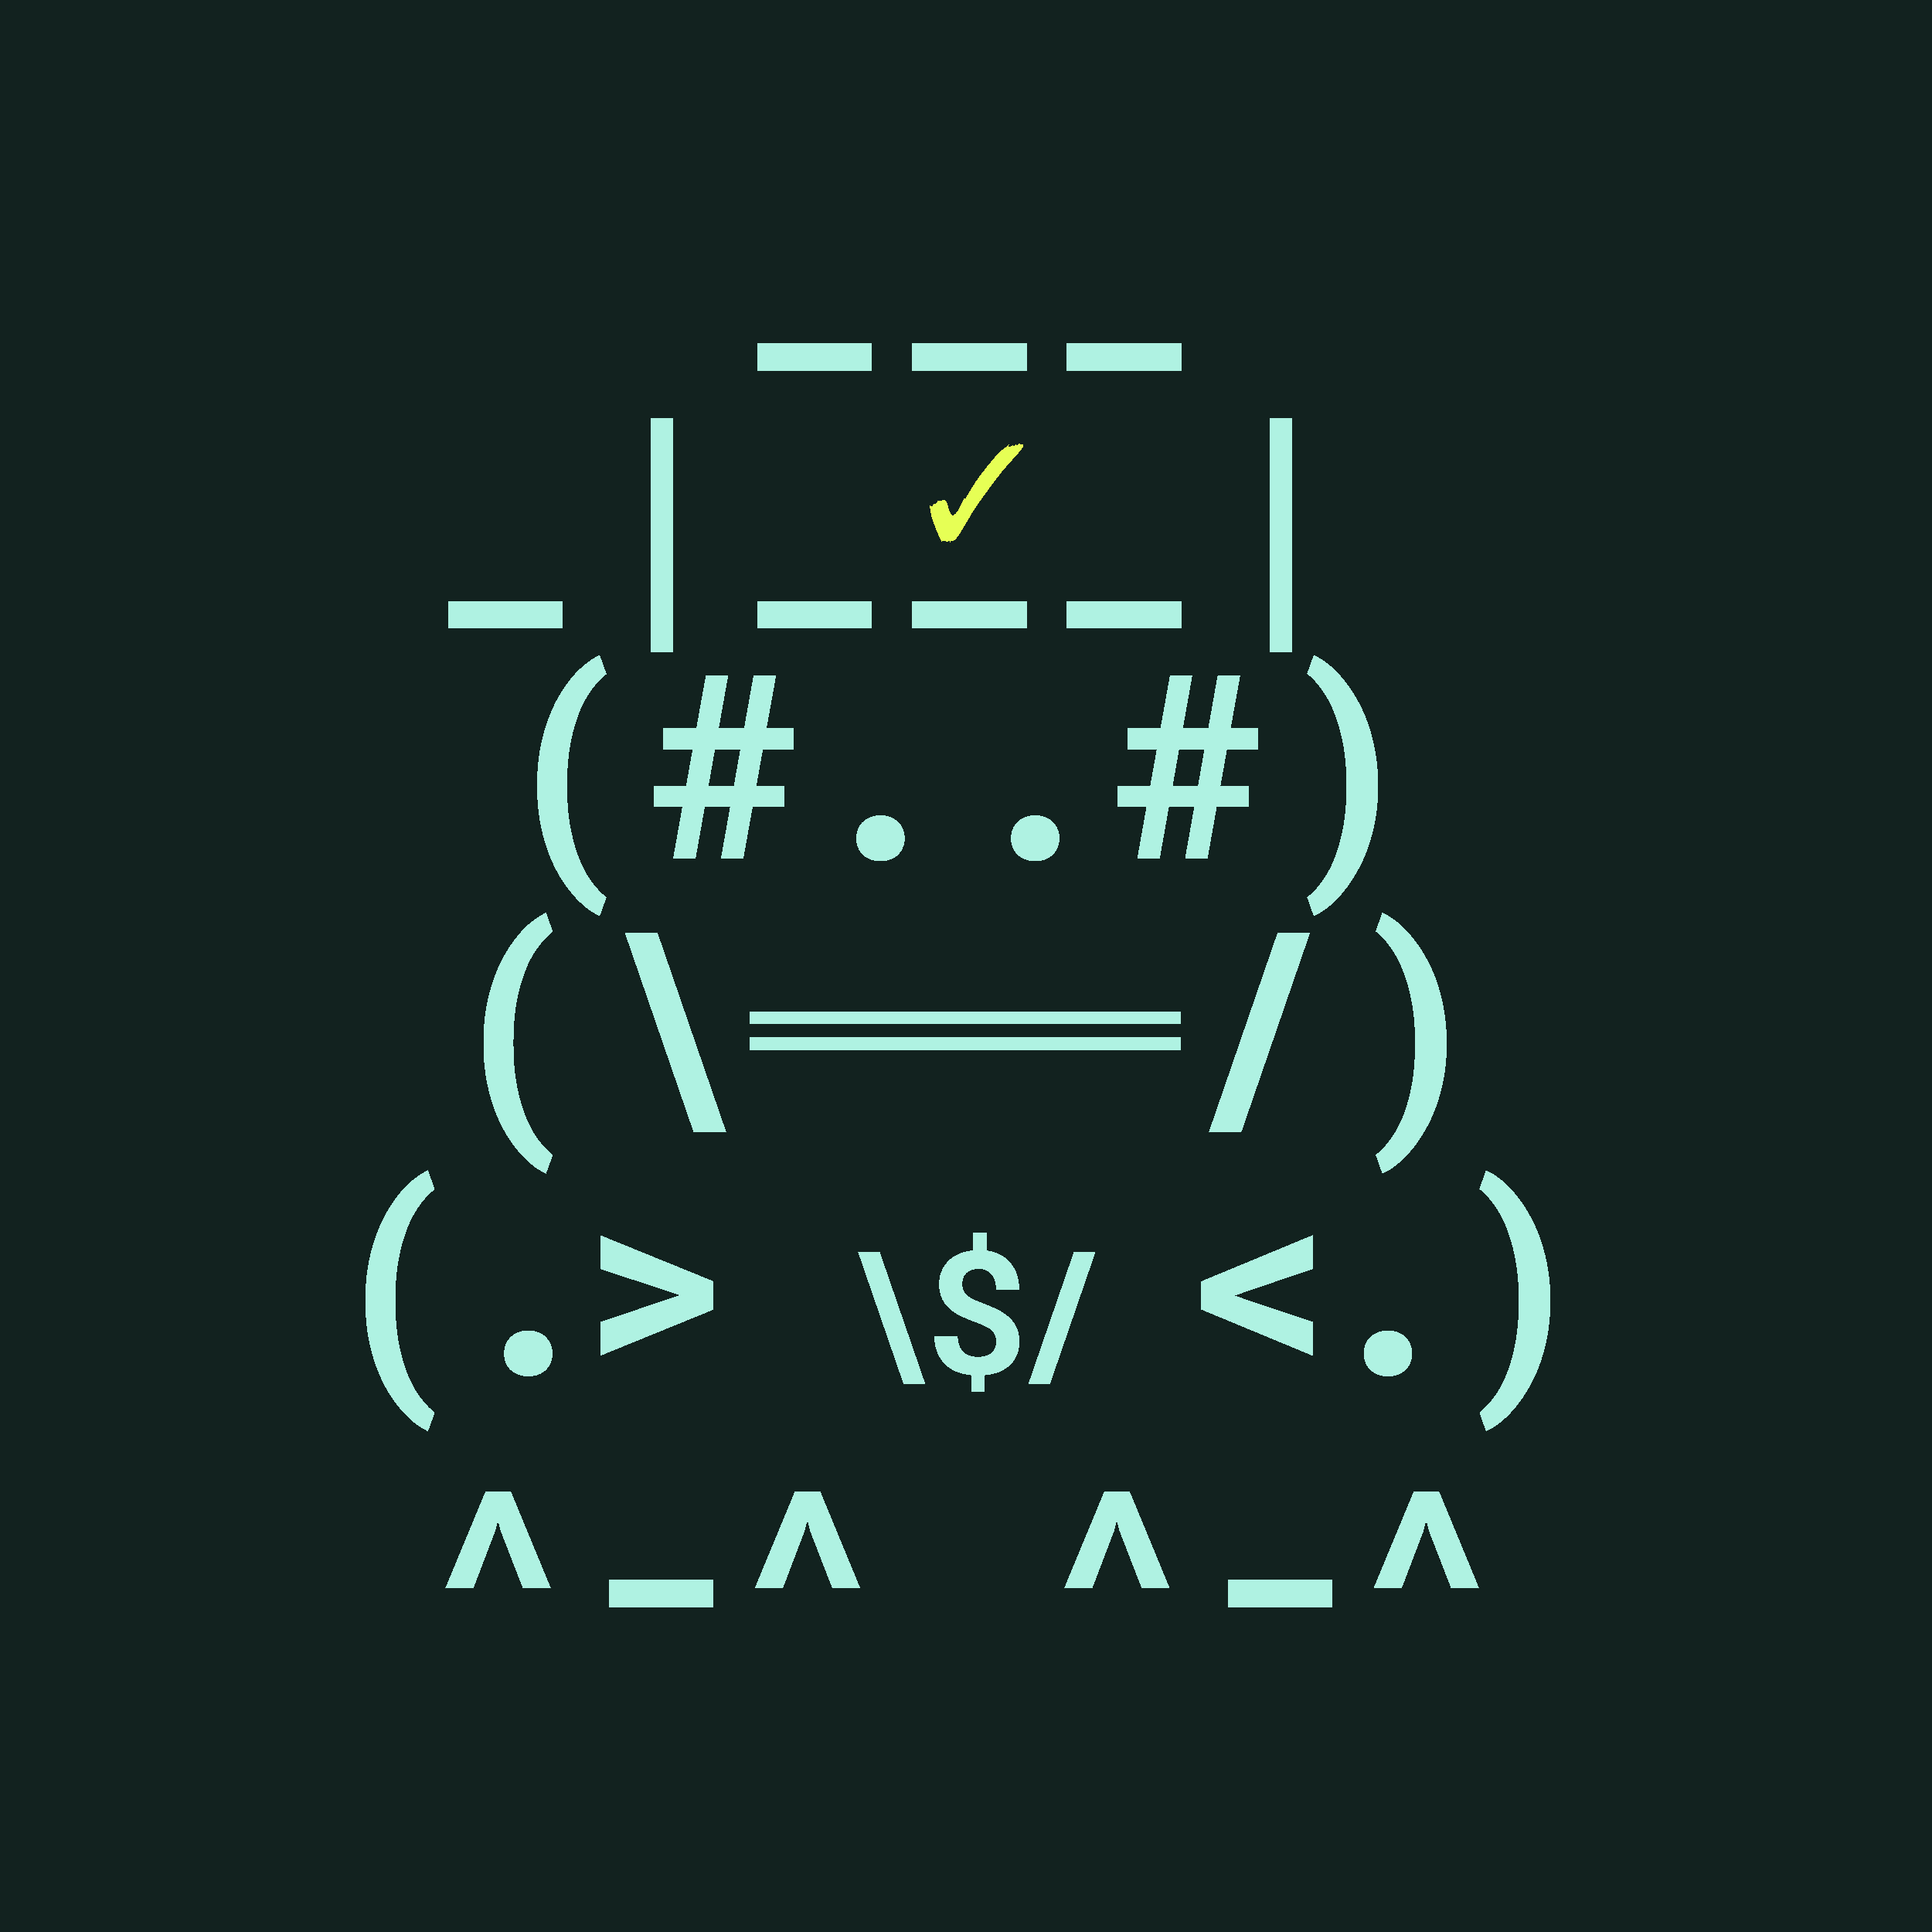<svg xmlns="http://www.w3.org/2000/svg" viewBox="0 0 90 90" shape-rendering="crispEdges" width="512" height="512"><style>svg {width: 100%;height: 100%;margin: 0;padding: 0;overflow: hidden;display: flex;justify-content: center;background:#12221F;}</style><rect width="90" height="90" fill="#12221F"/><path fill="#AFF2E2" d="M17.021 60.531c0-.55.041-1.068.123-1.553.087-.488.202-.937.346-1.347.145-.414.313-.791.504-1.131.195-.34.4-.64.615-.902.215-.262.436-.483.662-.663.231-.183.454-.324.668-.421l.317.89a3.654 3.654 0 0 0-.656.68 4.59 4.59 0 0 0-.592 1.055 7.816 7.816 0 0 0-.422 1.464c-.11.56-.164 1.198-.164 1.916v.153c0 .723.055 1.363.164 1.922.11.558.25 1.047.422 1.465.176.422.373.775.592 1.06.218.285.437.512.656.68l-.317.879a3.233 3.233 0 0 1-.668-.422 4.66 4.66 0 0 1-.662-.668 6.31 6.31 0 0 1-.615-.897 7.093 7.093 0 0 1-.504-1.125 8.713 8.713 0 0 1-.345-1.347 9.344 9.344 0 0 1-.123-1.559v-.129Zm6.459 2.526c0-.153.025-.293.076-.422a.92.92 0 0 1 .223-.34 1.01 1.01 0 0 1 .357-.229c.14-.058.299-.088.474-.088.176 0 .335.03.475.088.14.055.258.131.352.229a.92.92 0 0 1 .222.34c.055.129.082.27.082.422 0 .148-.027.287-.082.416a.987.987 0 0 1-.222.34 1.019 1.019 0 0 1-.352.222c-.14.055-.299.082-.475.082-.175 0-.333-.027-.474-.082a1.07 1.07 0 0 1-.357-.222.987.987 0 0 1-.223-.34 1.125 1.125 0 0 1-.076-.416Zm4.477-3.944v-1.576l5.274 2.145v1.33l-5.274 2.15V61.58l3.358-1.125.357-.117-.351-.117-3.364-1.108Zm12.009-.8h1.015l2.13 6.175h-1.017l-2.128-6.175Zm6.438 4.195a.762.762 0 0 0-.05-.29.617.617 0 0 0-.157-.234 1.041 1.041 0 0 0-.281-.191 3.166 3.166 0 0 0-.418-.176 7.321 7.321 0 0 1-.72-.297 2.352 2.352 0 0 1-.554-.363 1.477 1.477 0 0 1-.351-.48 1.586 1.586 0 0 1-.125-.657c0-.221.037-.423.113-.605.076-.185.182-.345.32-.48a1.61 1.61 0 0 1 .5-.329 2.2 2.2 0 0 1 .653-.16v-.84h.625v.848c.234.031.445.095.632.191a1.601 1.601 0 0 1 .781.926c.074.208.11.443.11.703h-1.086c0-.315-.072-.553-.215-.715a.733.733 0 0 0-.582-.246 1.01 1.01 0 0 0-.347.055.598.598 0 0 0-.38.371.883.883 0 0 0-.042.281c0 .102.014.193.043.274a.629.629 0 0 0 .152.218c.073.068.168.133.285.196.117.06.263.12.438.183.263.1.501.202.715.309.213.104.395.227.546.367.154.138.271.3.352.485.083.182.125.398.125.648 0 .23-.038.436-.113.621-.076.182-.184.34-.325.473-.14.133-.31.24-.507.32a2.43 2.43 0 0 1-.664.152v.766h-.622v-.766a2.598 2.598 0 0 1-.644-.144 1.72 1.72 0 0 1-.555-.336 1.606 1.606 0 0 1-.383-.55 2.03 2.03 0 0 1-.144-.806h1.09c0 .188.027.346.082.473a.842.842 0 0 0 .21.3.812.812 0 0 0 .301.157c.112.031.227.047.344.047.279 0 .49-.065.633-.195a.65.65 0 0 0 .215-.504Zm2.505 1.98h-1.012l2.129-6.175h1.011l-2.128 6.175Zm9.026-4.279-.398.146.398.141 3.212 1.072v1.588l-5.186-2.15v-1.319l5.186-2.15v1.582l-3.212 1.09Zm5.592 2.848c0-.153.025-.293.076-.422a.92.92 0 0 1 .222-.34c.098-.098.217-.174.358-.229.14-.058.299-.088.474-.088.176 0 .334.03.475.088.14.055.258.131.352.229a.92.92 0 0 1 .222.34c.055.129.082.27.082.422 0 .148-.027.287-.082.416a.987.987 0 0 1-.222.34 1.019 1.019 0 0 1-.352.222c-.14.055-.299.082-.475.082-.175 0-.334-.027-.474-.082a1.068 1.068 0 0 1-.358-.222.987.987 0 0 1-.222-.34 1.127 1.127 0 0 1-.076-.416Zm8.696-2.397a8.64 8.64 0 0 1-.129 1.524 8.338 8.338 0 0 1-.351 1.336 6.713 6.713 0 0 1-.522 1.13 6.145 6.145 0 0 1-.627.914c-.222.27-.451.499-.685.686a3.11 3.11 0 0 1-.686.428l-.31-.88c.214-.163.431-.388.65-.673.219-.285.416-.637.592-1.055.175-.418.318-.908.427-1.47.11-.563.165-1.206.165-1.928v-.152a9.8 9.8 0 0 0-.17-1.922 7.928 7.928 0 0 0-.434-1.477 4.727 4.727 0 0 0-.592-1.06 3.572 3.572 0 0 0-.639-.674l.311-.873c.223.097.451.24.686.427.234.188.462.416.685.686.223.266.432.57.627.914.2.34.373.717.522 1.13a8.54 8.54 0 0 1 .48 2.86v.13Z"/><path fill="#AFF2E2" d="M40.625 17.271h-5.344V16h5.344v1.271Zm7.207 0h-5.344V16h5.344v1.271Zm7.208 0h-5.345V16h5.344v1.271Zm-28.83 12h-5.343V28h5.344v1.271Zm5.14 1.131h-1.02V19.47h1.02v10.933Zm9.275-1.131h-5.344V28h5.344v1.271Zm7.207 0h-5.344V28h5.344v1.271Zm7.208 0h-5.345V28h5.344v1.271Zm5.138 1.131h-1.02V19.47h1.02v10.933Z"/><path fill="#E6FF55" d="M44.254 25.264c0-.052-.01-.078-.03-.078l-.138.066c0-.028-.016-.048-.048-.06l-.048-.006a.254.254 0 0 0-.12.042.42.42 0 0 0-.03-.06 5.19 5.19 0 0 1-.186-.384 76.132 76.132 0 0 0-.138-.354l-.096-.264a2.404 2.404 0 0 1-.054-.234 6.307 6.307 0 0 1-.06-.396c.044.028.078.042.102.042.028 0 .054-.042.078-.126.012.016.034.024.066.024.024 0 .042-.008.054-.024l.096-.144.108.036h.006c.008 0 .016-.004.024-.012a.14.14 0 0 1 .036-.024c.032-.02.056-.03.072-.03l.018.006c.1.048.164.136.192.264.072.304.144.456.216.456.072 0 .156-.076.252-.228.048-.076.096-.164.144-.264.052-.1.104-.212.156-.336.008.048.016.072.024.072.02 0 .054-.05.102-.15.052-.1.134-.238.246-.414.064-.108.144-.23.24-.366a19.518 19.518 0 0 1 .642-.828c.108-.128.204-.238.288-.33.084-.092.146-.152.186-.18.152-.104.272-.204.36-.3a.446.446 0 0 1-.018.078.253.253 0 0 0-.006.042c0 .016.008.024.024.024l.168-.084v.024c0 .032.008.048.024.048.012 0 .036-.018.072-.054a.23.23 0 0 0 .06-.078l-.012.084.204-.12-.048.108c.064-.044.11-.066.138-.066.016 0 .028.01.036.03a.107.107 0 0 1 .012.048c0 .024-.01.052-.03.084-.02.032-.046.07-.078.114-.024.032-.064.08-.12.144l-.24.27c-.108.116-.252.278-.432.486a4.173 4.173 0 0 0-.222.276c-.1.128-.214.278-.342.45a56.35 56.35 0 0 0-.372.51 24.53 24.53 0 0 0-.33.468 4.92 4.92 0 0 0-.204.306l-.372.63-.198.336a1.282 1.282 0 0 1-.318.366l-.054-.03-.048.03-.054.06Z"/><path fill="#AFF2E2" d="M25.021 36.531c0-.55.041-1.068.123-1.553.087-.488.202-.937.346-1.347.145-.414.313-.791.504-1.131.195-.34.4-.64.615-.902a4.4 4.4 0 0 1 .662-.662 3.23 3.23 0 0 1 .668-.422l.317.89a3.654 3.654 0 0 0-.656.68 4.59 4.59 0 0 0-.592 1.055 7.816 7.816 0 0 0-.422 1.464c-.11.56-.164 1.198-.164 1.916v.153c0 .723.055 1.363.164 1.922.11.558.25 1.047.422 1.465.176.422.373.775.592 1.06.218.285.437.512.656.68l-.317.879a3.233 3.233 0 0 1-.668-.422 4.66 4.66 0 0 1-.662-.668 6.31 6.31 0 0 1-.615-.897 7.093 7.093 0 0 1-.504-1.125 8.713 8.713 0 0 1-.345-1.347 9.344 9.344 0 0 1-.123-1.559v-.129Zm8.989 1.067h-1.178L32.404 40h-1.049l.428-2.402h-1.336v-.99h1.512l.305-1.7h-1.377v-1.002h1.553l.439-2.437h1.043l-.434 2.437h1.178l.434-2.437h1.054l-.44 2.437h1.272v1.002H35.54l-.305 1.7h1.307v.99H35.06L34.63 40h-1.049l.428-2.402Zm-1.002-.99h1.177l.3-1.7h-1.178l-.3 1.7Zm6.879 2.449c0-.153.025-.293.076-.422a.92.92 0 0 1 .222-.34c.098-.098.217-.174.358-.229.14-.058.299-.088.475-.088.175 0 .334.03.474.088.14.055.258.131.352.229a.92.92 0 0 1 .222.34c.055.129.082.27.082.422 0 .148-.027.287-.082.416a.989.989 0 0 1-.222.34 1.005 1.005 0 0 1-.352.222c-.14.055-.299.082-.474.082-.176 0-.334-.027-.475-.082a1.069 1.069 0 0 1-.358-.222.989.989 0 0 1-.222-.34 1.125 1.125 0 0 1-.076-.416Zm7.207 0c0-.153.025-.293.076-.422a.92.92 0 0 1 .223-.34 1.01 1.01 0 0 1 .357-.229c.14-.058.299-.088.475-.088.175 0 .334.03.474.088.14.055.258.131.352.229a.92.92 0 0 1 .222.34c.055.129.082.27.082.422 0 .148-.027.287-.082.416a.987.987 0 0 1-.222.34 1.005 1.005 0 0 1-.352.222c-.14.055-.299.082-.474.082-.176 0-.334-.027-.475-.082a1.068 1.068 0 0 1-.357-.222.987.987 0 0 1-.223-.34 1.125 1.125 0 0 1-.076-.416Zm8.536-1.459h-1.177L54.025 40h-1.048l.427-2.402h-1.336v-.99h1.512l.305-1.7h-1.377v-1.002h1.552l.44-2.437h1.043l-.434 2.437h1.178l.434-2.437h1.054l-.44 2.437h1.272v1.002H57.16l-.304 1.7h1.306v.99H56.68L56.252 40h-1.049l.428-2.402Zm-1.001-.99h1.178l.298-1.7h-1.177l-.3 1.7Zm9.568.052a8.348 8.348 0 0 1-.48 2.86 6.706 6.706 0 0 1-.522 1.13 6.152 6.152 0 0 1-.627.915c-.222.269-.45.498-.685.685-.235.188-.463.33-.686.428l-.31-.88a3.56 3.56 0 0 0 .65-.673 4.76 4.76 0 0 0 .592-1.055c.176-.418.318-.908.428-1.47.109-.563.164-1.206.164-1.928v-.152c0-.72-.057-1.36-.17-1.922a7.92 7.92 0 0 0-.434-1.477 4.727 4.727 0 0 0-.592-1.06 3.57 3.57 0 0 0-.638-.674l.31-.873c.223.097.451.24.686.427.234.188.463.416.685.686.223.266.432.57.627.914.2.34.373.717.522 1.13a8.55 8.55 0 0 1 .48 2.86v.13Z"/><path fill="#AFF2E2" d="M22.521 48.531c0-.55.041-1.068.123-1.553.087-.488.202-.937.346-1.347.145-.414.313-.791.504-1.131.195-.34.4-.64.615-.902.215-.262.436-.483.662-.663.231-.183.454-.324.668-.421l.317.89a3.654 3.654 0 0 0-.656.68 4.59 4.59 0 0 0-.592 1.055 7.816 7.816 0 0 0-.422 1.464c-.11.56-.164 1.198-.164 1.916v.153c0 .723.055 1.363.164 1.922.11.558.25 1.047.422 1.465.176.422.373.775.592 1.06.218.285.437.512.656.68l-.317.879a3.233 3.233 0 0 1-.668-.422 4.66 4.66 0 0 1-.662-.668 6.31 6.31 0 0 1-.615-.897 7.093 7.093 0 0 1-.504-1.125 8.713 8.713 0 0 1-.345-1.347 9.344 9.344 0 0 1-.123-1.559v-.129Zm6.592-5.062h1.524l3.193 9.263h-1.523l-3.194-9.263Zm5.801 4.247v-.6H44.97v.6H34.914Zm0 1.2v-.6H44.97v.6H34.914Z"/><path fill="#AFF2E2" d="M44.969 47.716v-.6h10.056v.6H44.969Zm0 1.2v-.6h10.056v.6H44.969Zm12.861 3.816h-1.517l3.193-9.263h1.517l-3.193 9.263Zm9.563-4.072a8.348 8.348 0 0 1-.48 2.86 6.706 6.706 0 0 1-.522 1.13 6.152 6.152 0 0 1-.627.915 4.716 4.716 0 0 1-.686.685 3.11 3.11 0 0 1-.685.428l-.311-.88a3.53 3.53 0 0 0 .65-.673 4.76 4.76 0 0 0 .592-1.055c.176-.418.319-.908.428-1.47.11-.563.164-1.206.164-1.928v-.152c0-.72-.057-1.36-.17-1.922a7.92 7.92 0 0 0-.433-1.477 4.723 4.723 0 0 0-.592-1.06 3.566 3.566 0 0 0-.639-.674l.31-.873c.223.097.452.24.686.427.234.188.463.416.686.686.222.266.431.57.627.914.199.34.373.717.521 1.13a8.55 8.55 0 0 1 .48 2.86v.13Z"/><path fill="#AFF2E2" d="M22.06 73.975h-1.312l1.87-4.506h1.177l1.863 4.506h-1.306l-1.032-2.66-.123-.493-.123.492-1.014 2.66Zm11.18.919h-4.88v-1.318h4.88v1.319Zm3.235-.919h-1.313l1.87-4.506h1.177l1.863 4.506h-1.306l-1.032-2.66-.123-.493-.123.492-1.013 2.66Zm14.414 0h-1.313l1.87-4.506h1.177l1.863 4.506H53.18l-1.032-2.66-.123-.493-.123.492-1.013 2.66Zm11.179.919h-4.88v-1.318h4.88v1.319Zm3.235-.919H63.99l1.87-4.506h1.177l1.863 4.506h-1.306l-1.031-2.66-.124-.493-.123.492-1.013 2.66Z"/></svg>